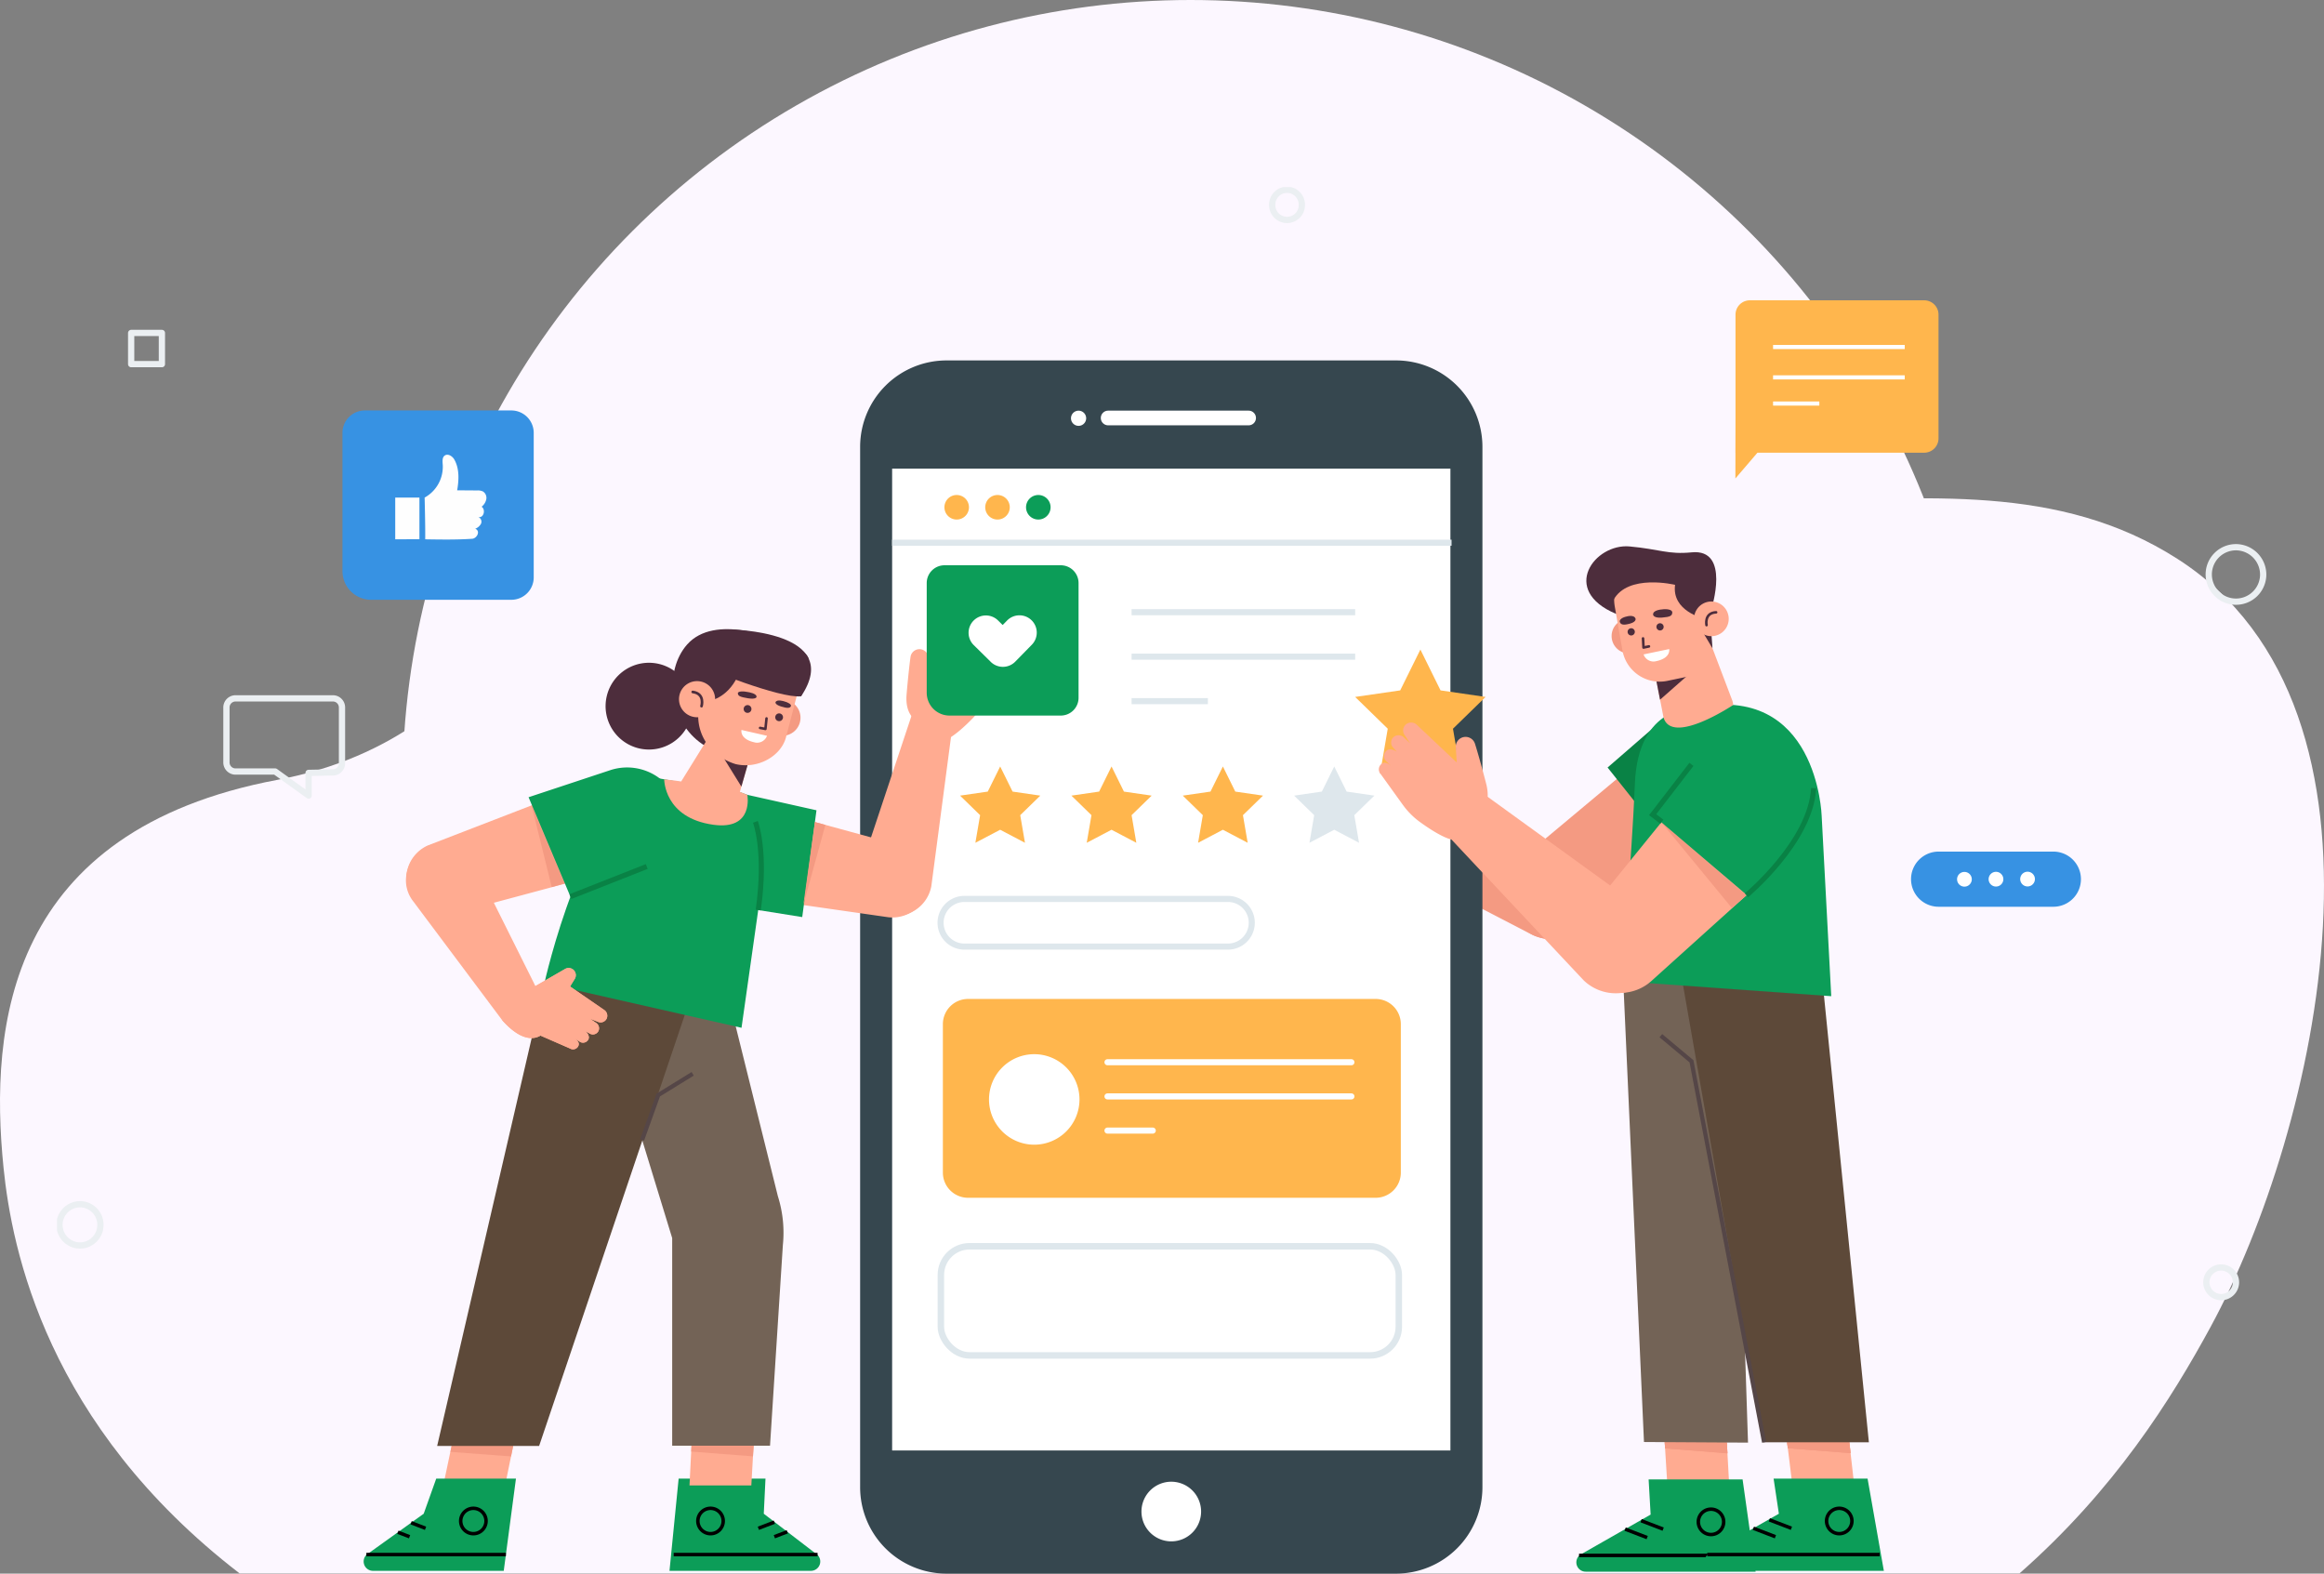 <svg xmlns="http://www.w3.org/2000/svg" width="570.756" height="386.421" viewBox="0 0 570.756 386.421">
    <rect x="0" y="0" width="570.756" height="386.421" fill="#808080" stroke="none"/>
    <defs>
        <clipPath id="e1xs6kl4ja">
            <path data-name="Rectangle 8971" style="fill:#fcf7ff" d="M0 0h570.756v347.858H0z"/>
        </clipPath>
        <clipPath id="xmeu88q97b">
            <path data-name="Rectangle 8952" style="fill:none" d="M0 0h542.5v340.477H0z"/>
        </clipPath>
    </defs>
    <g data-name="Group 27450">
        <g data-name="Group 27449" transform="translate(0 -31)">
            <ellipse data-name="Ellipse 511" cx="193.534" cy="193.023" rx="193.534" ry="193.023" transform="translate(98.847 31)" style="fill:#fcf7ff"/>
            <g data-name="Group 27210">
                <g data-name="Group 27209" style="clip-path:url(#e1xs6kl4ja)" transform="translate(0 69.508)">
                    <path data-name="Path 22175" d="M542.967 287.207c26-47.872 50.106-151.1-8.2-188.475S403.413 114.55 336.186 50.607C261.09-20.822 134.371-23.469 137.021 87c.063 2.626-11.408 55.183-68.835 65.98C1.777 165.462-2.665 213.387.87 248.271c2.024 19.978 10.6 63.121 57.969 99.587h437.132c23.34-20.516 37.28-42.761 47-60.651" style="fill:#fcf7ff"/>
                </g>
            </g>
        </g>
        <g data-name="Group 27183" transform="translate(14 45.944)" style="clip-path:url(#xmeu88q97b)">
            <path data-name="Path 21975" d="M73.536 142.933H49.593a2.235 2.235 0 0 0-2.22 2.251v13.466a2.235 2.235 0 0 0 2.22 2.251h9.757l8.2 5.9v-5.563l6.028-.122a2.237 2.237 0 0 0 2.175-2.251v-13.681a2.235 2.235 0 0 0-2.217-2.251z" transform="translate(-5.762 -17.386)" style="stroke-linecap:round;stroke-linejoin:round;stroke:#ebeff2;stroke-width:1.538px;fill:none"/>
            <path data-name="Path 21976" d="M10.755 289.427a5.028 5.028 0 0 1-4.993 5.063 5.063 5.063 0 0 1 0-10.126 5.028 5.028 0 0 1 4.993 5.063z" transform="translate(-.094 -34.589)" style="stroke-linecap:round;stroke-linejoin:round;stroke:#ebeff2;stroke-width:1.538px;fill:none"/>
            <path data-name="Path 21977" d="M615.006 107.456a6.686 6.686 0 1 1-6.686-6.779 6.733 6.733 0 0 1 6.686 6.779z" transform="translate(-73.182 -12.246)" style="stroke-linecap:round;stroke-linejoin:round;stroke:#ebeff2;stroke-width:1.538px;fill:none"/>
            <path data-name="Path 21978" d="M347.053 4.457a3.638 3.638 0 1 1-7.275 0 3.638 3.638 0 1 1 7.275 0z" transform="translate(-41.33 -.093)" style="stroke-linecap:round;stroke-linejoin:round;stroke:#ebeff2;stroke-width:1.538px;fill:none"/>
            <path data-name="Path 21979" d="M608.24 305.726a3.638 3.638 0 1 1-3.638-3.689 3.664 3.664 0 0 1 3.638 3.689z" transform="translate(-73.1 -36.739)" style="stroke-linecap:round;stroke-linejoin:round;stroke:#ebeff2;stroke-width:1.538px;fill:none"/>
            <path data-name="Rectangle 8948" transform="translate(18.213 35.816)" style="stroke-linecap:round;stroke-linejoin:round;stroke:#ebeff2;stroke-width:1.538px;fill:none" d="M0 0h7.551v7.658H0z"/>
            <path data-name="Path 21980" d="M121.286 108.938H86.863a7.049 7.049 0 0 1-7.049-7.049V67.945a5.5 5.5 0 0 1 5.5-5.5h35.972a5.5 5.5 0 0 1 5.5 5.5v35.492a5.5 5.5 0 0 1-5.5 5.5" transform="translate(-9.708 -7.596)" style="fill:#3792e3"/>
            <path data-name="Path 21981" d="M102.938 95.59c3.932.068 7.915.12 11.531-.13 1.145-.079 2.134-1.9.744-2.472a2.573 2.573 0 0 0 1.433-1.246 1.228 1.228 0 0 0-.7-1.624c1.364.338 1.9-1.827.838-2.525a3.189 3.189 0 0 0 1.151-1.845 1.849 1.849 0 0 0-.83-1.908 2.99 2.99 0 0 0-1.418-.245l-4.907-.036c.443-2.56.576-5.349-.725-7.6-.392-.677-1.445-1.489-2.28-.968-.784.488-.566 1.7-.527 2.468a8.643 8.643 0 0 1-4.46 7.887s.186 6.781.145 10.241" transform="translate(-12.504 -9.102)" style="fill:#fefefe"/>
            <path data-name="Rectangle 8949" transform="translate(83.065 76.247)" style="fill:#fefefe" d="M0 0h5.944v10.232H0z"/>
            <path data-name="Path 21982" d="M515.651 69.07h-46.336v-33.9a3.518 3.518 0 0 1 3.519-3.518h42.818a3.518 3.518 0 0 1 3.519 3.518v30.381a3.519 3.519 0 0 1-3.519 3.519" transform="translate(-57.087 -3.85)" style="fill:#ffb64d"/>
            <path data-name="Path 21983" d="m469.331 61.464-.054 17.566 15-17.52z" transform="translate(-57.082 -7.476)" style="fill:#ffb64d"/>
            <path data-name="Line 432" transform="translate(421.451 46.725)" style="stroke-miterlimit:10;stroke:#fff;stroke-width:1.015px;fill:none" d="M0 0h32.337"/>
            <path data-name="Line 433" transform="translate(421.451 39.267)" style="stroke-miterlimit:10;stroke:#fff;stroke-width:1.015px;fill:none" d="M0 0h32.337"/>
            <path data-name="Line 434" transform="translate(421.451 53.151)" style="stroke-miterlimit:10;stroke:#fff;stroke-width:1.015px;fill:none" d="M0 0h11.365"/>
            <path data-name="Path 21984" d="M553.276 199.317h-28.017a6.772 6.772 0 1 1 0-13.543h28.017a6.772 6.772 0 1 1 0 13.543" transform="translate(-63.068 -22.597)" style="fill:#3792e3"/>
            <path data-name="Path 21985" d="M534.877 193.255a1.807 1.807 0 1 1-1.813-1.8 1.808 1.808 0 0 1 1.813 1.8" transform="translate(-64.622 -23.288)" style="fill:#fff"/>
            <path data-name="Path 21986" d="M543.7 193.228a1.807 1.807 0 1 1-1.813-1.8 1.807 1.807 0 0 1 1.813 1.8" transform="translate(-65.695 -23.285)" style="fill:#fff"/>
            <path data-name="Path 21987" d="M552.528 193.2a1.807 1.807 0 1 1-1.813-1.8 1.808 1.808 0 0 1 1.813 1.8" transform="translate(-66.769 -23.281)" style="fill:#fff"/>
            <path data-name="Path 21988" d="m439.667 158.524-30.353 25.365a11.394 11.394 0 0 0 13.168 18.511l31.708-19.023z" transform="translate(-49.291 -19.283)" style="fill:#f49a82"/>
            <path data-name="Path 21989" d="m445.492 150.226-11.947 10.362 22.194 27.88 8.772-6.688a7.146 7.146 0 0 0 2.089-8.82l-10-20.473a7.146 7.146 0 0 0-11.1-2.261" transform="translate(-52.736 -18.06)" style="fill:#098245"/>
            <path data-name="Path 21990" d="m415.056 182.944-48.988-14.514-1.384 13.9 42.139 21.847a11.4 11.4 0 1 0 8.233-21.23" transform="translate(-44.359 -20.487)" style="fill:#f49a82"/>
            <path data-name="Path 21991" d="M364.976 164.974c-2.1-3.141-4.707-6.841-5.845-8.333a2.42 2.42 0 0 0-4.217 2.235l1.526 3.6-12.276-5.44a2.038 2.038 0 0 0-2.524.662 1.965 1.965 0 0 0 .611 2.768l1.844 1.4-1.94-.865a1.879 1.879 0 0 0-2.367.664 1.81 1.81 0 0 0 .706 2.555l1.229.694c-1.145-.368-2.219-.1-2.565.676a1.763 1.763 0 0 0 .778 2.322l1.758.781c-1.758-.781-2.417-.112-2.682.483a1.7 1.7 0 0 0 .767 2.2l7.611 5.3a18.78 18.78 0 0 0 5.389 2.6c2.633.782 6.358 1.7 8.765 1.5l4.216-7.9s2.607-2.836-.783-7.9" transform="translate(-41.219 -18.938)" style="fill:#ffab91"/>
            <path data-name="Path 21992" d="M377.389 321.616V69.685a21.23 21.23 0 0 0-21.229-21.226H245.782a21.229 21.229 0 0 0-21.226 21.226v255.46a21.221 21.221 0 0 0 21.226 21.226H356.16a21.229 21.229 0 0 0 21.229-21.225z" transform="translate(-27.315 -5.894)" style="fill:#36474f"/>
            <path data-name="Path 21993" d="M287.238 64.368a1.863 1.863 0 1 1-1.863-1.862 1.862 1.862 0 0 1 1.863 1.862" transform="translate(-34.486 -7.603)" style="fill:#fff"/>
            <path data-name="Path 21994" d="M328.154 66.1h-34.5a1.8 1.8 0 1 1 0-3.6h34.5a1.8 1.8 0 0 1 0 3.6" transform="translate(-35.501 -7.603)" style="fill:#fff"/>
            <path data-name="Path 21995" d="M317.863 369.26a7.324 7.324 0 1 1-7.325-7.325 7.325 7.325 0 0 1 7.325 7.325" transform="translate(-36.882 -44.025)" style="fill:#fff"/>
            <path data-name="Rectangle 8950" transform="translate(205.101 69.136)" style="fill:#fff" d="M0 0h137.111v241.107H0z"/>
            <path data-name="Path 21996" d="m262.35 161.975 3.044 6.169 6.807.989-4.926 4.8 1.163 6.78-6.089-3.2-6.089 3.2 1.163-6.78-4.926-4.8 6.807-.989z" transform="translate(-30.713 -19.702)" style="fill:#ffb64d"/>
            <path data-name="Path 21997" d="m293.485 161.975 3.044 6.169 6.807.989-4.926 4.8 1.163 6.78-6.089-3.2-6.089 3.2 1.163-6.78-4.926-4.8 6.807-.989z" transform="translate(-34.501 -19.702)" style="fill:#ffb64d"/>
            <path data-name="Path 21998" d="m324.621 161.975 3.044 6.169 6.807.989-4.926 4.8 1.163 6.78-6.089-3.2-6.089 3.2 1.162-6.78-4.925-4.8 6.807-.989z" transform="translate(-38.288 -19.702)" style="fill:#ffb64d"/>
            <path data-name="Path 21999" d="m355.756 161.975 3.044 6.169 6.807.989-4.926 4.8 1.163 6.78-6.089-3.2-6.089 3.2 1.163-6.78-4.926-4.8 6.807-.989z" transform="translate(-42.075 -19.702)" style="fill:#dee7ec"/>
            <path data-name="Path 22000" d="M317.754 210.708h-65.027a5.852 5.852 0 0 1 0-11.7h65.028a5.852 5.852 0 0 1 0 11.7z" transform="translate(-30.029 -24.207)" style="stroke-width:1.494px;stroke:#dee7ec;stroke-miterlimit:10;fill:none"/>
            <rect data-name="Rectangle 8951" width="112.467" height="26.802" rx="7.043" transform="translate(217.069 260.094)" style="stroke-width:1.59px;stroke:#dee7ec;stroke-miterlimit:10;fill:none"/>
            <path data-name="Path 22001" d="M254.15 89.094a3.013 3.013 0 1 1-3.013-3.013 3.013 3.013 0 0 1 3.013 3.013" transform="translate(-30.181 -10.471)" style="fill:#ffb64d"/>
            <path data-name="Path 22002" d="M265.561 89.094a3.013 3.013 0 1 1-3.013-3.013 3.013 3.013 0 0 1 3.013 3.013" transform="translate(-31.569 -10.471)" style="fill:#ffb64d"/>
            <path data-name="Path 22003" d="M276.972 89.094a3.013 3.013 0 1 1-3.013-3.013 3.013 3.013 0 0 1 3.013 3.013" transform="translate(-32.957 -10.471)" style="fill:#0c9d58"/>
            <path data-name="Line 435" transform="translate(205.101 87.327)" style="stroke-width:1.494px;stroke:#dee7ec;stroke-miterlimit:10;fill:none" d="M0 0h137.394"/>
            <path data-name="Line 436" transform="translate(263.907 104.391)" style="stroke-width:1.494px;stroke:#dee7ec;stroke-miterlimit:10;fill:none" d="M0 0h54.914"/>
            <path data-name="Line 437" transform="translate(263.907 115.31)" style="stroke-width:1.494px;stroke:#dee7ec;stroke-miterlimit:10;fill:none" d="M0 0h54.914"/>
            <path data-name="Line 438" transform="translate(263.907 126.228)" style="stroke-width:1.494px;stroke:#dee7ec;stroke-miterlimit:10;fill:none" d="M0 0h18.742"/>
            <path data-name="Path 22004" d="M353.974 275.794H253.879a6.186 6.186 0 0 1-6.186-6.186v-36.453a6.187 6.187 0 0 1 6.186-6.186h100.095a6.187 6.187 0 0 1 6.186 6.186v36.452a6.186 6.186 0 0 1-6.186 6.186" transform="translate(-30.129 -27.608)" style="fill:#ffb64d"/>
            <path data-name="Path 22005" d="M282.813 253.522A11.112 11.112 0 1 1 271.7 242.41a11.112 11.112 0 0 1 11.112 11.112" transform="translate(-31.698 -29.486)" style="fill:#fff"/>
            <path data-name="Line 439" transform="translate(257.988 214.901)" style="stroke:#fdfeff;stroke-width:1.494px;stroke-linecap:round;stroke-linejoin:round;fill:none" d="M0 0h59.908"/>
            <path data-name="Line 440" transform="translate(257.988 223.293)" style="stroke:#fdfeff;stroke-width:1.494px;stroke-linecap:round;stroke-linejoin:round;fill:none" d="M0 0h59.908"/>
            <path data-name="Line 441" transform="translate(257.988 231.686)" style="stroke:#fdfeff;stroke-width:1.494px;stroke-linecap:round;stroke-linejoin:round;fill:none" d="M0 0h11.121"/>
            <path data-name="Path 22006" d="m449.356 348.228.811 13.073h15.186l-.762-13.767z" transform="translate(-54.659 -42.273)" style="fill:#ffab91"/>
            <path data-name="Path 22007" d="m449.609 352.4 15.315 1.22-.148-2.664-15.263-.092z" transform="translate(-54.678 -42.679)" style="fill:#f49a82"/>
            <path data-name="Path 22008" d="m449.609 352.4 15.315 1.22-.148-2.664-15.263-.092z" transform="translate(-54.678 -42.679)" style="fill:#f49a82"/>
            <path data-name="Path 22009" d="M442.563 361.3h23.077l3.195 22.649H427.1a2.289 2.289 0 0 1-1.134-4.277l17.089-9.744z" transform="translate(-51.673 -43.948)" style="fill:#0c9d58"/>
            <path data-name="Line 442" transform="translate(373.8 336.008)" style="stroke:#000;stroke-width:.853px;stroke-miterlimit:10;fill:none" d="M0 0h42.334"/>
            <path data-name="Line 443" transform="translate(385.119 329.554)" style="stroke:#000;stroke-width:.853px;stroke-miterlimit:10;fill:none" d="m0 0 5.416 2.075"/>
            <path data-name="Line 444" transform="translate(389.044 327.479)" style="stroke:#000;stroke-width:.853px;stroke-miterlimit:10;fill:none" d="m0 0 5.416 2.075"/>
            <path data-name="Path 22010" d="M465.141 372.726a3.112 3.112 0 1 1-3.112-3.112 3.113 3.113 0 0 1 3.112 3.112z" transform="translate(-55.822 -44.959)" style="stroke:#000;stroke-width:.853px;stroke-miterlimit:10;fill:none"/>
            <path data-name="Path 22011" d="m437.886 220.976 5.128 114.062 25.548.154-3.623-111.207z" transform="translate(-53.264 -26.879)" style="fill:#736356"/>
            <path data-name="Path 22012" d="M483.385 347.988 485 361.062h15.186l-1.564-13.767z" transform="translate(-58.798 -42.244)" style="fill:#ffab91"/>
            <path data-name="Path 22013" d="m483.914 352.378 15.412 1.2-.3-2.657h-15.29z" transform="translate(-58.84 -42.685)" style="fill:#f49a82"/>
            <path data-name="Path 22014" d="m483.914 352.378 15.412 1.2-.3-2.657h-15.29z" transform="translate(-58.84 -42.685)" style="fill:#f49a82"/>
            <path data-name="Path 22015" d="M477.616 361.063h23.077l4 22.649h-41.739a2.289 2.289 0 0 1-1.133-4.277l17.089-9.744z" transform="translate(-56.034 -43.919)" style="fill:#0c9d58"/>
            <path data-name="Line 445" transform="translate(405.293 335.797)" style="stroke:#000;stroke-width:.853px;stroke-miterlimit:10;fill:none" d="M0 0h42.334"/>
            <path data-name="Line 446" transform="translate(416.612 329.343)" style="stroke:#000;stroke-width:.853px;stroke-miterlimit:10;fill:none" d="m0 0 5.416 2.075"/>
            <path data-name="Line 447" transform="translate(420.537 327.269)" style="stroke:#000;stroke-width:.853px;stroke-miterlimit:10;fill:none" d="m0 0 5.416 2.075"/>
            <path data-name="Path 22016" d="M501 372.487a3.112 3.112 0 1 1-3.112-3.113 3.112 3.112 0 0 1 3.112 3.113z" transform="translate(-60.183 -44.93)" style="stroke:#000;stroke-width:.853px;stroke-miterlimit:10;fill:none"/>
            <path data-name="Path 22017" d="m488.572 219.393 11.6 115.327h-25.99L453.7 217.729z" transform="translate(-55.187 -26.484)" style="fill:#5d4939"/>
            <path data-name="Path 22018" d="m473.8 337.092-17.837-93.566-7.525-6.293" transform="translate(-54.547 -28.857)" style="stroke:#554647;stroke-width:1.028px;stroke-miterlimit:10;fill:none"/>
            <path data-name="Path 22019" d="M455.236 145.529s-13.726-.87-14.524 18.477-3.431 48.583-3.431 48.583l51.649 3.693-2.356-44.31s-1.01-32.923-31.339-26.443" transform="translate(-53.19 -17.599)" style="fill:#0c9d58"/>
            <path data-name="Path 22020" d="m378.987 129.287 4.949 10.027L395 140.922l-8.008 7.805 1.891 11.021-9.9-5.2-9.9 5.2 1.889-11.021-8.006-7.805 11.066-1.607z" transform="translate(-44.151 -15.726)" style="fill:#ffb64d"/>
            <path data-name="Path 22021" d="m437.233 197.994-41.386-29.961-5.922 12.648 32.491 34.6a11.4 11.4 0 1 0 14.817-17.291" transform="translate(-47.43 -20.439)" style="fill:#ffab91"/>
            <path data-name="Path 22022" d="M395.938 164.684c-.939-3.661-2.168-8.016-2.745-9.8a2.42 2.42 0 0 0-4.719.707l.243 3.9-9.773-9.209a2.038 2.038 0 0 0-2.6-.213 1.965 1.965 0 0 0-.343 2.813l1.274 1.935-1.543-1.461a1.877 1.877 0 0 0-2.452-.16 1.811 1.811 0 0 0-.184 2.645l.929 1.062c-.957-.726-2.06-.831-2.644-.213a1.763 1.763 0 0 0-.038 2.449l1.4 1.321c-1.4-1.321-2.242-.908-2.691-.436a1.7 1.7 0 0 0-.006 2.328l5.419 7.527a18.758 18.758 0 0 0 4.219 4.243c2.224 1.613 5.432 3.716 7.769 4.326l6.6-6.051s3.4-1.809 1.886-7.715" transform="translate(-44.956 -18.209)" style="fill:#ffab91"/>
            <path data-name="Path 22023" d="M451.616 169.151 426.7 199.875a11.394 11.394 0 0 0 16.48 15.639l27.463-24.76z" transform="translate(-51.594 -20.575)" style="fill:#ffab91"/>
            <path data-name="Path 22024" d="m448.581 177.582 17.32 21.05 3.579-3.124z" transform="translate(-54.565 -21.601)" style="fill:#f49a82"/>
            <path data-name="Path 22025" d="m455.181 160.343-9.733 12.465 27.136 23.1 7.325-8.249a7.147 7.147 0 0 0 .355-9.058l-13.751-18.171a7.147 7.147 0 0 0-11.332-.086" transform="translate(-54.183 -19.17)" style="fill:#0c9d58"/>
            <path data-name="Path 22026" d="m448.4 175.473-2.254-1.734 9.524-12.353" transform="translate(-54.268 -19.631)" style="stroke:#098245;stroke-width:1.257px;stroke-miterlimit:10;fill:none"/>
            <path data-name="Path 22027" d="M472.375 194.346s15.819-13.157 16.5-26.313" transform="translate(-57.459 -20.439)" style="stroke:#098245;stroke-width:1.257px;stroke-miterlimit:10;fill:none"/>
            <path data-name="Path 22028" d="M465.911 142.627a4.17 4.17 0 0 0-.256-1.188l-5.455-14.37-14.194 4.237 2.8 14.413c2.082 6.948 17.053-3.057 17.108-3.093" transform="translate(-54.251 -15.456)" style="fill:#ffab91"/>
            <path data-name="Path 22029" d="M458.311 115.832s4.82-14.894-4.848-13.926c-5.773.577-7.816-.769-15.223-1.451-8.568-.791-17.2 10.737-3.334 16.56l17.271-8.537z" transform="translate(-52.013 -12.214)" style="fill:#4d2d3c"/>
            <path data-name="Path 22030" d="M443.095 124.061a4.256 4.256 0 1 1-5.036-3.3 4.256 4.256 0 0 1 5.036 3.3" transform="translate(-52.873 -14.679)" style="fill:#f49a82"/>
            <path data-name="Path 22031" d="m448.038 142.114 9.813-8.639-11.073 2.173z" transform="translate(-54.345 -16.236)" style="fill:#4d2d3c"/>
            <path data-name="Path 22032" d="m452.89 132.9-4.423.924a9.292 9.292 0 0 1-11.053-7.5l-1.879-10.749a10.381 10.381 0 0 1 8.1-11.948c5.612-1.173 12.1 2.221 13.268 7.833l2 12.722a7.683 7.683 0 0 1-6.019 8.714" transform="translate(-52.959 -12.578)" style="fill:#ffab91"/>
            <path data-name="Path 22033" d="m458.744 121.849 3.628 6.069-.527-7.336z" transform="translate(-55.801 -14.667)" style="fill:#4d2d3c"/>
            <path data-name="Path 22034" d="m443.456 126.17.119 2.245 1.335-.279" transform="translate(-53.941 -15.347)" style="stroke-width:.63px;stroke:#4d2d3c;stroke-linecap:round;stroke-linejoin:round;fill:none"/>
            <path data-name="Path 22035" d="M448.4 118.068s-2.319.13-2.119 1.345c0 0 .152.82 2.165.657s2.5-.438 2.535-1.239-1.513-.93-2.581-.762" transform="translate(-54.283 -14.354)" style="fill:#4d2d3c"/>
            <path data-name="Path 22036" d="M438.641 120.028s1.831-.562 2.192.551c0 0 .23.755-1.382 1.2s-2.2.259-2.466-.338c-.3-.675.766-1.247 1.655-1.412" transform="translate(-53.148 -14.583)" style="fill:#4d2d3c"/>
            <path data-name="Path 22037" d="m443.61 130.467 6.294-1.315s.477 2.2-3.181 2.968a2.582 2.582 0 0 1-3.114-1.653" transform="translate(-53.96 -15.71)" style="fill:#fff"/>
            <path data-name="Path 22038" d="M440.906 124.084a.886.886 0 1 1-1.012-.74.886.886 0 0 1 1.012.74" transform="translate(-53.417 -15.002)" style="fill:#4d2d3c"/>
            <path data-name="Path 22039" d="M448.966 122.685a.886.886 0 1 1-1.012-.74.886.886 0 0 1 1.012.74" transform="translate(-54.397 -14.832)" style="fill:#4d2d3c"/>
            <path data-name="Path 22040" d="M456.886 118.394s-7.874-1.8-6.993-8.245c0 0-11.6-2.813-15.145 3.742l-3.081-10.584 15.269-.7 11.015 1.685.849 11.808z" transform="translate(-52.507 -12.48)" style="fill:#4d2d3c"/>
            <path data-name="Path 22041" d="M466.144 119.246a4.256 4.256 0 1 1-5.036-3.3 4.256 4.256 0 0 1 5.036 3.3" transform="translate(-55.676 -14.093)" style="fill:#ffab91"/>
            <path data-name="Path 22042" d="M461.2 122.026s-.631-3.02 2.357-3.148" transform="translate(-56.092 -14.46)" style="stroke-width:.63px;stroke:#4d2d3c;stroke-linecap:round;stroke-linejoin:round;fill:none"/>
            <path data-name="Path 22043" d="M194.829 361.063H173.5l-2.247 22.649h34.738a2.289 2.289 0 0 0 1.134-4.277l-12.717-9.744z" transform="translate(-20.831 -43.919)" style="fill:#0c9d58"/>
            <path data-name="Line 448" transform="translate(151.452 335.797)" style="stroke:#000;stroke-width:.853px;stroke-miterlimit:10;fill:none" d="M35.336 0H0"/>
            <path data-name="Line 449" transform="translate(176.176 330.2)" style="stroke:#000;stroke-width:.853px;stroke-miterlimit:10;fill:none" d="M3.181 0 0 1.218"/>
            <path data-name="Line 450" transform="translate(172.252 327.84)" style="stroke:#000;stroke-width:.853px;stroke-miterlimit:10;fill:none" d="M3.925 0 0 1.504"/>
            <path data-name="Path 22044" d="M179.187 372.487a3.112 3.112 0 1 0 3.112-3.113 3.112 3.112 0 0 0-3.112 3.113z" transform="translate(-21.796 -44.93)" style="stroke:#000;stroke-width:.853px;stroke-miterlimit:10;fill:none"/>
            <path data-name="Path 22045" d="m192.769 347.988-.738 13.074h-15.186l.69-13.767z" transform="translate(-21.511 -42.244)" style="fill:#ffab91"/>
            <path data-name="Path 22046" d="m177.316 353.306 15.175 1.181.186-2.618h-15.29z" transform="translate(-21.568 -42.801)" style="fill:#f49a82"/>
            <path data-name="Path 22047" d="m182.582 222.533 12.994 52.333a29.809 29.809 0 0 1 1.225 12.01l-3.154 49.26h-24.028v-50.985l-17.232-56.279z" transform="translate(-18.536 -27.068)" style="fill:#736356"/>
            <path data-name="Path 22048" d="M110.763 347.988 108 361.062h15.186L126 347.294z" transform="translate(-13.137 -42.244)" style="fill:#ffab91"/>
            <path data-name="Path 22049" d="m109.995 353.39 14.888 1.118.526-2.579H110.3z" transform="translate(-13.38 -42.808)" style="fill:#f49a82"/>
            <path data-name="Path 22050" d="M103.565 361.063h19.579l-3 22.649H88.029a2.289 2.289 0 0 1-1.134-4.277l13.592-9.744z" transform="translate(-10.429 -43.919)" style="fill:#0c9d58"/>
            <path data-name="Line 451" transform="translate(75.973 335.797)" style="stroke:#000;stroke-width:.853px;stroke-miterlimit:10;fill:none" d="M0 0h34.27"/>
            <path data-name="Line 452" transform="translate(83.715 330.319)" style="stroke:#000;stroke-width:.853px;stroke-miterlimit:10;fill:none" d="m0 0 2.87 1.1"/>
            <path data-name="Line 453" transform="translate(86.968 327.987)" style="stroke:#000;stroke-width:.853px;stroke-miterlimit:10;fill:none" d="m0 0 3.542 1.357"/>
            <path data-name="Path 22051" d="M119.1 372.487a3.112 3.112 0 1 1-3.112-3.113 3.112 3.112 0 0 1 3.112 3.113z" transform="translate(-13.73 -44.93)" style="stroke:#000;stroke-width:.853px;stroke-miterlimit:10;fill:none"/>
            <path data-name="Path 22052" d="M132.636 222.533 106.294 336.19h25.042l38.412-113.657z" transform="translate(-12.929 -27.069)" style="fill:#5d4939"/>
            <path data-name="Path 22053" d="m163.6 264.134 3.954-11.019 8.462-5.221" transform="translate(-19.9 -30.153)" style="stroke:#554647;stroke-width:1.028px;stroke-miterlimit:10;fill:none"/>
            <path data-name="Path 22054" d="m224.63 185.292 12.68-38.092 9.576 5.357-4.876 36.974a8.961 8.961 0 1 1-17.38-4.243" transform="translate(-27.275 -17.906)" style="fill:#ffab91"/>
            <path data-name="Path 22055" d="M237.537 139.588c.285-3.439.724-7.546.97-9.241a2.209 2.209 0 0 1 4.355-.087l.379 3.55 7.384-9.784a1.862 1.862 0 0 1 2.308-.591 1.8 1.8 0 0 1 .74 2.48l-.85 1.936 1.166-1.55a1.713 1.713 0 0 1 2.183-.52 1.652 1.652 0 0 1 .57 2.352l-.674 1.1c.751-.8 1.726-1.063 2.347-.6a1.61 1.61 0 0 1 .409 2.2l-1.058 1.4c1.058-1.4 1.88-1.161 2.356-.8a1.55 1.55 0 0 1 .362 2.094l-3.723 7.6a17.151 17.151 0 0 1-3.147 4.465c-1.755 1.791-4.32 4.177-6.33 5.083l-6.867-4.435s-3.338-1.109-2.878-6.654" transform="translate(-28.888 -14.992)" style="fill:#ffab91"/>
            <path data-name="Path 22056" d="m201.1 174.843 29.981 8.19a8.952 8.952 0 0 1-3.35 17.533l-34.153-4.9z" transform="translate(-23.546 -21.268)" style="fill:#ffab91"/>
            <path data-name="Path 22057" d="m189.453 168.887 2.329.857 16.982 3.794-3.5 26.227-18.021-2.879a5.614 5.614 0 0 1-4.378-5.618l.449-17.9c.092-3.686 2.605-5.52 6.144-4.483" transform="translate(-22.242 -20.508)" style="fill:#0c9d58"/>
            <path data-name="Path 22058" d="m211.517 177.512 2.57.7-5.415 19.679" transform="translate(-25.382 -21.592)" style="fill:#f49a82"/>
            <path data-name="Path 22059" d="M276.1 142.631h-27.325a5.6 5.6 0 0 1-5.6-5.6v-26.939a4.366 4.366 0 0 1 4.366-4.366H276.1a4.366 4.366 0 0 1 4.366 4.366v28.173a4.366 4.366 0 0 1-4.366 4.366" transform="translate(-29.58 -12.86)" style="fill:#0c9d58"/>
            <path data-name="Path 22060" d="M270.35 120.932a4.247 4.247 0 0 0-6.011.063l-1.083 1.106-1.114-1.1a4.25 4.25 0 1 0-5.964 6.056l4.135 4.072c.008.009.014.019.023.028a4.251 4.251 0 0 0 6.01-.063l4.068-4.154a4.252 4.252 0 0 0-.064-6.012" transform="translate(-31.007 -14.562)" style="fill:#fff"/>
            <path data-name="Path 22061" d="m190.515 185.457-5.827 41.063-48.4-10.98s9.7-43.931 26.675-50.491l2.745.442 13 2.308c7.183 1.766 11.746 10.26 11.81 17.657" transform="translate(-16.577 -20.076)" style="fill:#0c9d58"/>
            <path data-name="Path 22062" d="M195.27 177.46s2.761 7.1.7 21.656" transform="translate(-23.752 -21.586)" style="stroke:#098245;stroke-width:1.257px;stroke-miterlimit:10;fill:none"/>
            <path data-name="Path 22063" d="m144.585 189.3-35.643 9.556a8.952 8.952 0 0 1-6-16.81l37.571-14.507z" transform="translate(-11.877 -20.379)" style="fill:#ffab91"/>
            <path data-name="Path 22064" d="m132.665 172.753 4.971 20.145 3.143-.882z" transform="translate(-16.137 -21.013)" style="fill:#f49a82"/>
            <path data-name="Path 22065" d="m115.256 190.234 14.636 29.346-8.694 7.3-21.907-29.267a8.284 8.284 0 0 1-1.692-5.867 9.471 9.471 0 0 1 5.665-7.776 8.961 8.961 0 0 1 11.992 6.264" transform="translate(-11.866 -22.302)" style="fill:#ffab91"/>
            <path data-name="Path 22066" d="M141.019 223.165a52.073 52.073 0 0 0-14.333 6.338 37.843 37.843 0 0 0 3.309 3.319 15.828 15.828 0 0 0 4.248 2.724l7.168 3.129a1.432 1.432 0 0 0 1.918-.419c.31-.454.5-1.222-.838-2.141l1.338.92a1.487 1.487 0 0 0 2.012-.466c.4-.592.123-1.482-.646-2.142l1.04.578a1.528 1.528 0 0 0 2.148-.622 1.584 1.584 0 0 0-.568-1.993l-1.478-1.013 1.821.706a1.657 1.657 0 0 0 2.259-.783 1.718 1.718 0 0 0-.639-2.105z" transform="translate(-15.41 -27.145)" style="fill:#ffab91"/>
            <path data-name="Path 22067" d="M135.562 233.3s-3.581 6.221-11.088-2.161l7.816-8.184 7.629-4.4a1.756 1.756 0 0 1 2.373 2.445l-1.355 2.2" transform="translate(-15.141 -26.556)" style="fill:#ffab91"/>
            <path data-name="Line 454" transform="translate(124.186 193.97)" style="fill:#ffab91" d="M.984 0 0 6.815"/>
            <path data-name="Path 22068" d="M141.019 223.165a52.073 52.073 0 0 0-14.333 6.338 37.843 37.843 0 0 0 3.309 3.319 15.828 15.828 0 0 0 4.248 2.724l7.168 3.129a1.432 1.432 0 0 0 1.918-.419c.31-.454.5-1.222-.838-2.141l1.338.92a1.487 1.487 0 0 0 2.012-.466c.4-.592.123-1.482-.646-2.142l1.04.578a1.528 1.528 0 0 0 2.148-.622 1.584 1.584 0 0 0-.568-1.993l-1.478-1.013 1.821.706a1.657 1.657 0 0 0 2.259-.783 1.718 1.718 0 0 0-.639-2.105z" transform="translate(-15.41 -27.145)" style="fill:#ffab91"/>
            <path data-name="Path 22069" d="M135.562 233.3s-3.581 6.221-11.088-2.161l7.816-8.184 7.629-4.4a1.756 1.756 0 0 1 2.373 2.445l-1.355 2.2" transform="translate(-15.141 -26.556)" style="fill:#ffab91"/>
            <path data-name="Line 455" transform="translate(124.186 193.97)" style="fill:#ffab91" d="M.984 0 0 6.815"/>
            <path data-name="Path 22070" d="m131.852 169.562 10.6 25.175 18.226-6.827a13.245 13.245 0 0 0-8.809-24.978z" transform="translate(-16.038 -19.737)" style="fill:#0c9d58"/>
            <path data-name="Line 456" transform="translate(126.093 166.837)" style="stroke:#098245;stroke-width:1.257px;stroke-miterlimit:10;fill:none" d="M0 7.391 18.74 0"/>
            <path data-name="Path 22071" d="M198.429 126.429c-.862-.272-15.9-6.828-22.757.952-5.612 6.367-4.653 18.843 3.875 24.514 8.123 5.4 11.758-24.04 11.758-24.04z" transform="translate(-20.94 -15.033)" style="fill:#4d2d3c"/>
            <path data-name="Path 22072" d="m188.361 166.968 2.18-7.672-8.782-7.489-7.812 12.61-4.167-.535s-.1 9.475 12.049 11.166c10.05 1.4 8.361-7.346 8.361-7.346z" transform="translate(-20.652 -18.466)" style="fill:#ffab91"/>
            <path data-name="Path 22073" d="M174.426 146.005a10.654 10.654 0 1 1-8.018-12.756 10.655 10.655 0 0 1 8.018 12.756" transform="translate(-18.657 -16.175)" style="fill:#4d2d3c"/>
            <path data-name="Path 22074" d="M197.976 146.443a4.434 4.434 0 1 0 5.528-2.96 4.434 4.434 0 0 0-5.528 2.96" transform="translate(-24.058 -17.43)" style="fill:#f49a82"/>
            <path data-name="Path 22075" d="M190.256 165.828 182.317 153l10.048 5.5z" transform="translate(-22.177 -18.61)" style="fill:#4d2d3c"/>
            <path data-name="Path 22076" d="M188.489 157.053c5.551 1.283 11.136-2.044 12.337-6.542l2.769-10.63a10.816 10.816 0 0 0-7.319-13.142c-5.717-1.729-12.756 1.2-14.486 6.918l-2.134 8.573c-1.65 6.631 2.293 12.844 8.833 14.823" transform="translate(-21.807 -15.356)" style="fill:#ffab91"/>
            <path data-name="Path 22077" d="m198.164 148.542-.269 2.582-1.312-.249" transform="translate(-23.912 -18.068)" style="stroke-width:.621px;stroke:#4d2d3c;stroke-linecap:round;stroke-linejoin:round;fill:none"/>
            <path data-name="Path 22078" d="M192.873 141.156s2.258.324 2.075 1.231c0 0-.141.61-2.1.291s-2.432-.577-2.478-1.191 1.465-.563 2.506-.331" transform="translate(-23.156 -17.15)" style="fill:#4d2d3c"/>
            <path data-name="Path 22079" d="M203.025 143.742s-1.787-.606-2.129.207c0 0-.219.554 1.354 1.049s2.14.41 2.4-.018c.291-.486-.755-1.025-1.622-1.238" transform="translate(-24.435 -17.458)" style="fill:#4d2d3c"/>
            <path data-name="Path 22080" d="M200.852 147.85a.954.954 0 1 0 1.166-.681.953.953 0 0 0-1.166.681" transform="translate(-24.427 -17.898)" style="fill:#4d2d3c"/>
            <path data-name="Path 22081" d="M192.024 145.53a.955.955 0 1 0 1.166-.681.954.954 0 0 0-1.166.681" transform="translate(-23.354 -17.615)" style="fill:#4d2d3c"/>
            <path data-name="Path 22082" d="m197.651 153.2-6.271-1.431s-.517 2.191 3.126 3.027a2.582 2.582 0 0 0 3.145-1.6" transform="translate(-23.276 -18.46)" style="fill:#fff"/>
            <path data-name="Path 22083" d="M189.283 135.184c-2.383 6.359-7.2 7.139-7.2 7.139l-4.294-8.164s12.731-2.268 11.5 1.025" transform="translate(-21.626 -16.226)" style="fill:#4d2d3c"/>
            <path data-name="Path 22084" d="M174.1 141.266a4.434 4.434 0 1 0 5.528-2.96 4.434 4.434 0 0 0-5.528 2.96" transform="translate(-21.153 -16.8)" style="fill:#ffab91"/>
            <path data-name="Path 22085" d="M179.909 144.629s.931-3.077-2.158-3.483" transform="translate(-21.621 -17.169)" style="stroke-width:.656px;stroke:#4d2d3c;stroke-linecap:round;stroke-linejoin:round;fill:none"/>
            <path data-name="Path 22086" d="M201.688 127.8c-6.627-1.636-11.473-4.567-19.515.165l-1.208 5.3s18.557 7.64 23.8 7.02l1.664-4.6c.679-1.45-.16-2.759-.716-4.261l.908-.354c-.69-1.867-3-2.791-4.934-3.268" transform="translate(-22.012 -15.252)" style="fill:#4d2d3c"/>
            <path data-name="Path 22087" d="M188.121 123.672s28.254.283 17.515 16.4l-13.217-9.456z" transform="translate(-22.883 -15.043)" style="fill:#4d2d3c"/>
        </g>
    </g>
</svg>
